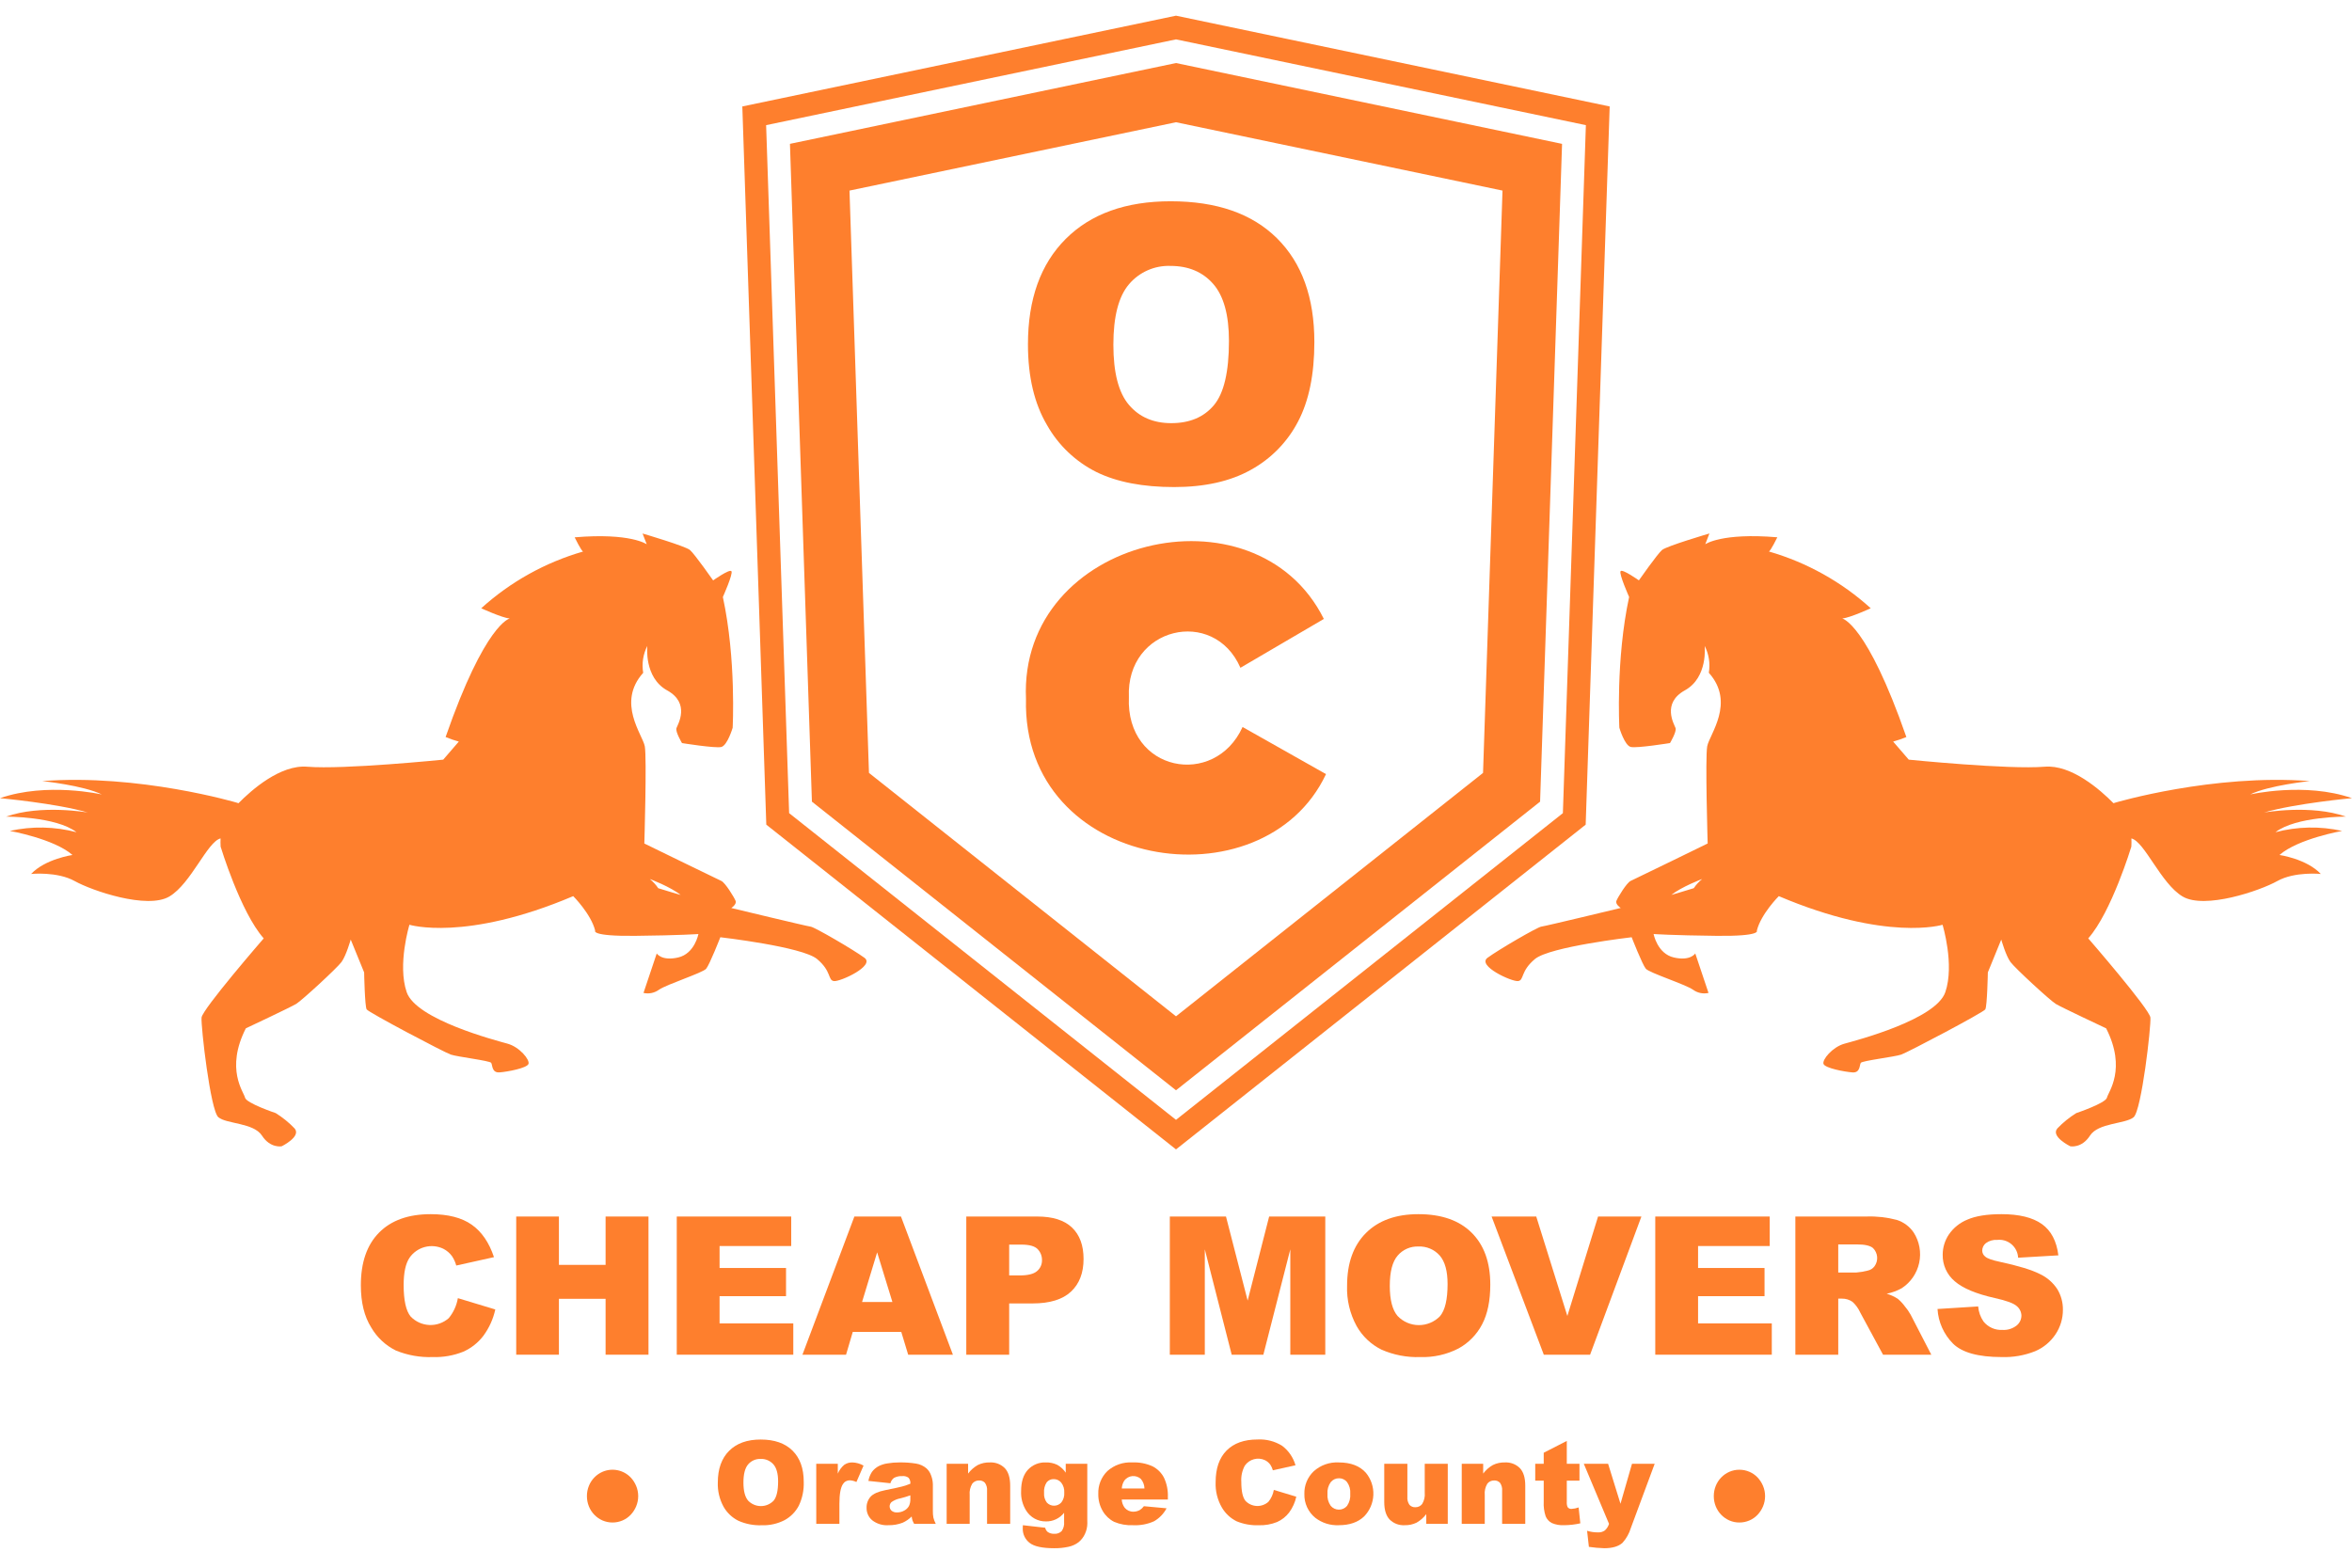<?xml version="1.0" encoding="utf-8" ?>
<!DOCTYPE svg PUBLIC "-//W3C//DTD SVG 1.1//EN" "http://www.w3.org/Graphics/SVG/1.1/DTD/svg11.dtd">
<svg xmlns="http://www.w3.org/2000/svg" width="300" height="200" viewBox="0 0 300 200" fill="none"><g clip-path="url('#clip0_368_216')"><path d="M83.958 113.313C83.666 112.878 83.311 112.49 82.903 112.162C82.815 112.088 85.599 113.181 86.817 114.173C86.817 114.173 84.925 113.626 83.958 113.314M110.268 122.197C108.887 121.177 103.896 118.274 103.409 118.22C102.921 118.165 93.275 115.839 93.275 115.839C93.275 115.839 94 115.374 93.825 114.928C93.649 114.481 92.503 112.609 92.008 112.387C91.514 112.165 82.186 107.612 82.186 107.612C82.186 107.612 82.512 96.694 82.245 95.214C81.978 93.733 78.616 89.653 82.04 85.834C81.841 84.663 82.026 83.46 82.567 82.404C82.567 82.404 82.113 86.431 85.098 88.079C88.083 89.727 86.453 92.426 86.284 92.885C86.116 93.345 86.991 94.8 86.991 94.8C86.991 94.8 91.199 95.478 91.99 95.3C92.781 95.123 93.451 92.848 93.451 92.848C93.451 92.848 93.924 84.125 92.202 76.164C92.202 76.164 93.536 73.189 93.294 72.871C93.059 72.556 90.961 74.045 90.961 74.045C90.961 74.045 88.596 70.671 88.006 70.169C87.416 69.667 81.959 68.064 81.959 68.064L82.493 69.438C82.493 69.438 80.431 67.946 73.299 68.551C73.299 68.551 74.148 70.295 74.375 70.361C69.549 71.752 65.105 74.228 61.382 77.599C61.382 77.599 63.99 78.804 65.015 78.909C65.015 78.909 61.895 79.492 56.837 94.028C57.386 94.257 57.949 94.451 58.522 94.608L56.534 96.913C56.534 96.913 43.818 98.198 39.197 97.816C35.767 97.529 32.09 100.774 30.418 102.472L30.189 102.398C30.189 102.398 17.723 98.704 5.385 99.648C5.385 99.648 10.636 100.194 12.988 101.356C12.988 101.356 5.99 99.747 -0.002 101.829C-0.002 101.829 7.154 102.477 11.211 103.658C11.211 103.658 5.242 102.598 0.764 104.186C0.764 104.186 7.139 104.147 9.761 106.171C6.98 105.438 4.064 105.381 1.257 106.006C1.257 106.006 6.872 106.999 9.245 109.075C9.245 109.075 5.791 109.568 3.968 111.497C3.968 111.497 7.293 111.158 9.527 112.403C11.761 113.649 18.785 116.039 21.601 114.373C24.373 112.729 26.439 107.381 28.133 106.961C28.118 107.312 28.121 107.663 28.141 108.013C28.141 108.013 30.672 116.377 33.638 119.715C33.638 119.715 25.802 128.751 25.709 129.819C25.611 130.886 26.834 141.664 27.852 142.532C28.87 143.4 32.353 143.226 33.414 144.875C34.476 146.525 35.93 146.239 35.93 146.239C35.93 146.239 38.479 144.992 37.572 143.958C36.855 143.208 36.047 142.552 35.166 142.004C35.166 142.004 31.401 140.744 31.252 140.03C31.102 139.316 28.71 136.401 31.357 131.191C31.357 131.191 37.041 128.518 37.774 128.077C38.507 127.637 42.956 123.535 43.556 122.734C44.149 121.932 44.735 119.868 44.735 119.868L46.446 124.055C46.446 124.055 46.528 128.389 46.768 128.775C47.008 129.161 56.642 134.249 57.504 134.541C58.366 134.833 62.47 135.315 62.652 135.594C62.835 135.872 62.703 136.887 63.722 136.811C64.733 136.736 67.215 136.266 67.41 135.729C67.596 135.193 66.278 133.578 64.742 133.149C63.206 132.72 53.079 130.088 51.873 126.576C50.668 123.063 52.225 117.977 52.225 117.977C52.225 117.977 59.326 120.178 73.114 114.326C73.114 114.326 75.392 116.603 75.916 118.731C75.916 118.731 75.293 119.453 81.017 119.392C86.741 119.332 89.081 119.16 89.081 119.16C89.081 119.16 88.616 121.663 86.499 122.152C84.381 122.64 83.767 121.639 83.767 121.639L82.079 126.675C82.417 126.751 82.768 126.755 83.108 126.684C83.447 126.614 83.768 126.472 84.049 126.268C85.052 125.57 89.631 124.115 90.073 123.588C90.515 123.06 91.879 119.57 91.879 119.57C91.879 119.57 102.334 120.775 104.216 122.349C106.104 123.922 105.57 125.07 106.377 125.164C107.183 125.257 111.639 123.212 110.266 122.194" fill="#FE7F2D"/><path d="M213.182 114.17C214.402 113.18 217.185 112.086 217.097 112.159C216.69 112.487 216.334 112.876 216.043 113.311C215.072 113.622 213.182 114.17 213.182 114.17M193.623 125.163C194.429 125.07 193.894 123.922 195.784 122.349C197.662 120.774 208.121 119.569 208.121 119.569C208.121 119.569 209.48 123.058 209.927 123.587C210.375 124.116 214.948 125.568 215.951 126.267C216.232 126.472 216.553 126.614 216.892 126.684C217.232 126.754 217.583 126.751 217.922 126.675L216.234 121.638C216.234 121.638 215.618 122.64 213.501 122.152C211.384 121.663 210.92 119.159 210.92 119.159C210.92 119.159 213.256 119.328 218.98 119.392C224.704 119.455 224.085 118.731 224.085 118.731C224.609 116.603 226.887 114.326 226.887 114.326C240.674 120.178 247.775 117.979 247.775 117.979C247.775 117.979 249.331 123.066 248.127 126.577C246.922 130.089 236.792 132.723 235.258 133.151C233.724 133.579 232.401 135.194 232.59 135.731C232.779 136.268 235.267 136.738 236.278 136.813C237.296 136.888 237.164 135.874 237.347 135.596C237.531 135.318 241.636 134.838 242.496 134.543C243.357 134.248 252.991 129.162 253.226 128.774C253.468 128.386 253.552 124.054 253.552 124.054L255.262 119.868C255.262 119.868 255.844 121.932 256.442 122.734C257.039 123.537 261.488 127.633 262.22 128.078C262.953 128.522 268.64 131.191 268.64 131.191C271.288 136.401 268.9 139.318 268.746 140.03C268.591 140.741 264.831 142.004 264.831 142.004C263.95 142.552 263.14 143.208 262.421 143.957C261.518 144.992 264.066 146.239 264.066 146.239C264.066 146.239 265.523 146.526 266.582 144.876C267.64 143.225 271.126 143.398 272.145 142.531C273.163 141.665 274.386 130.886 274.287 129.818C274.195 128.751 266.358 119.714 266.358 119.714C269.321 116.376 271.855 108.012 271.855 108.012C271.875 107.663 271.878 107.312 271.863 106.962C273.56 107.388 275.625 112.73 278.396 114.373C281.212 116.039 288.24 113.652 290.469 112.403C292.699 111.154 296.025 111.497 296.025 111.497C294.205 109.565 290.751 109.075 290.751 109.075C293.125 106.997 298.739 106.006 298.739 106.006C295.932 105.38 293.016 105.437 290.236 106.17C292.857 104.146 299.23 104.184 299.23 104.184C294.751 102.597 288.785 103.657 288.785 103.657C292.843 102.476 299.998 101.828 299.998 101.828C294.006 99.746 287.009 101.355 287.009 101.355C289.36 100.192 294.611 99.647 294.611 99.647C282.27 98.703 269.808 102.397 269.808 102.397L269.578 102.471C267.905 100.774 264.227 97.526 260.8 97.814C256.174 98.198 243.463 96.913 243.463 96.913L241.474 94.608C242.048 94.45 242.61 94.256 243.159 94.028C238.101 79.493 234.981 78.908 234.981 78.908C236.008 78.804 238.614 77.599 238.614 77.599C234.893 74.226 230.449 71.749 225.623 70.357C225.847 70.291 226.699 68.546 226.699 68.546C219.57 67.942 217.508 69.434 217.508 69.434L218.039 68.059C218.039 68.059 212.589 69.66 211.996 70.165C211.403 70.669 209.041 74.041 209.041 74.041C209.041 74.041 206.943 72.552 206.709 72.867C206.467 73.184 207.796 76.159 207.796 76.159C206.079 84.121 206.551 92.844 206.551 92.844C206.551 92.844 207.218 95.116 208.012 95.296C208.807 95.476 213.011 94.796 213.011 94.796C213.011 94.796 213.883 93.341 213.718 92.881C213.553 92.421 211.92 89.724 214.904 88.074C217.889 86.424 217.431 82.4 217.431 82.4C217.974 83.456 218.16 84.659 217.962 85.83C221.383 89.647 218.021 93.726 217.757 95.209C217.486 96.692 217.815 107.608 217.815 107.608C217.815 107.608 208.492 112.164 207.994 112.383C207.495 112.603 206.352 114.477 206.177 114.923C206.003 115.37 206.727 115.834 206.727 115.834C206.727 115.834 197.084 118.162 196.594 118.215C196.103 118.268 191.118 121.17 189.734 122.193C188.357 123.211 192.818 125.256 193.624 125.162" fill="#FE7F2D"/><path d="M199.347 103.738L150 142.866L100.654 103.738L97.72 15.966L150 5.023L202.28 15.966L199.347 103.738ZM150 2L94.684 13.581L97.742 105.206L150 146.637L202.255 105.206L205.316 13.581L150 2Z" fill="#FE7F2D"/><path d="M130.866 89.163C129.934 68.503 160.149 61.454 168.858 78.962L158.217 85.194C154.825 77.385 143.601 80.001 143.991 88.943C143.58 98.484 154.937 100.588 158.492 92.747L169.134 98.758C161.14 115.744 130.306 111.047 130.866 89.163Z" fill="#FE7F2D"/><path d="M189.163 98.605L150 129.657L110.838 98.605L108.354 24.314L150 15.595L191.646 24.314L189.163 98.605ZM150 8.043L100.759 18.351L103.561 102.272L150 139.094L196.44 102.272L199.242 18.353L150 8.043Z" fill="#FE7F2D"/><path d="M74.862 190.871C74.86 190.424 74.945 189.981 75.111 189.567C75.432 188.76 76.058 188.113 76.853 187.766C77.454 187.506 78.12 187.437 78.762 187.566C79.404 187.695 79.991 188.016 80.445 188.488C80.741 188.802 80.977 189.168 81.143 189.567C81.315 189.98 81.404 190.423 81.404 190.87C81.404 191.318 81.315 191.761 81.143 192.174C80.977 192.573 80.741 192.938 80.445 193.252C80.15 193.562 79.795 193.808 79.402 193.976C78.999 194.147 78.566 194.236 78.128 194.236C77.69 194.236 77.256 194.147 76.853 193.976C76.059 193.627 75.434 192.98 75.112 192.174C74.946 191.76 74.861 191.317 74.863 190.871" fill="#FE7F2D"/><path d="M218.595 190.871C218.594 190.424 218.679 189.981 218.845 189.567C219.166 188.76 219.793 188.113 220.588 187.765C220.992 187.589 221.428 187.5 221.868 187.504C222.304 187.503 222.736 187.592 223.136 187.765C223.529 187.932 223.884 188.178 224.179 188.488C224.475 188.803 224.711 189.168 224.877 189.567C225.05 189.98 225.138 190.423 225.138 190.87C225.138 191.318 225.05 191.761 224.877 192.174C224.711 192.573 224.475 192.938 224.179 193.252C223.884 193.562 223.529 193.808 223.136 193.976C222.736 194.148 222.304 194.237 221.868 194.236C221.428 194.24 220.992 194.151 220.588 193.976C219.793 193.627 219.167 192.98 218.845 192.174C218.679 191.76 218.594 191.317 218.595 190.871Z" fill="#FE7F2D"/><path d="M57.24 168.163C56.56 168.763 55.673 169.077 54.766 169.038C53.859 168.999 53.003 168.61 52.376 167.953C51.783 167.229 51.486 165.89 51.486 163.936C51.486 162.359 51.735 161.202 52.232 160.465C52.696 159.79 53.386 159.303 54.178 159.092C54.969 158.881 55.81 158.959 56.549 159.313C56.993 159.54 57.376 159.869 57.667 160.274C57.905 160.637 58.083 161.035 58.196 161.453L63.007 160.383C62.389 158.522 61.445 157.143 60.174 156.246C58.904 155.349 57.158 154.9 54.938 154.899C52.1 154.899 49.905 155.682 48.354 157.248C46.803 158.814 46.027 161.056 46.027 163.972C46.027 166.159 46.468 167.954 47.35 169.356C48.086 170.623 49.18 171.645 50.494 172.294C51.983 172.902 53.584 173.187 55.19 173.129C56.524 173.174 57.853 172.941 59.092 172.444C60.105 171.994 60.989 171.294 61.659 170.411C62.395 169.412 62.912 168.269 63.175 167.056L58.401 165.613C58.244 166.55 57.844 167.429 57.24 168.163Z" fill="#FE7F2D"/><path d="M77.244 161.368H71.291V155.2H65.844V172.828H71.291V165.697H77.244V172.828H82.715V155.2H77.244V161.368Z" fill="#FE7F2D"/><path d="M91.782 165.361H100.259V161.765H91.782V158.964H100.921V155.2H86.322V172.828H101.185V168.836H91.782V165.361Z" fill="#FE7F2D"/><path d="M108.977 155.2L102.352 172.828H107.914L108.773 169.918H114.957L115.839 172.828H121.544L114.92 155.2H108.977ZM109.956 166.106L111.881 159.769L113.827 166.106H109.956Z" fill="#FE7F2D"/><path d="M132.306 155.2H123.251V172.828H128.722V166.287H131.704C133.9 166.287 135.534 165.786 136.604 164.784C137.675 163.782 138.21 162.391 138.209 160.611C138.209 158.879 137.718 157.545 136.736 156.607C135.754 155.669 134.277 155.2 132.306 155.2ZM132.269 162.168C131.844 162.533 131.107 162.715 130.057 162.716H128.722V158.783H130.273C131.291 158.783 131.985 158.976 132.354 159.361C132.534 159.547 132.676 159.767 132.771 160.009C132.866 160.25 132.912 160.508 132.907 160.768C132.913 161.034 132.859 161.298 132.749 161.541C132.638 161.784 132.475 161.998 132.269 162.168Z" fill="#FE7F2D"/><path d="M159.139 165.926L156.376 155.2H149.212V172.828H153.674V159.384L157.104 172.828H161.142L164.58 159.384V172.828H169.041V155.2H161.882L159.139 165.926Z" fill="#FE7F2D"/><path d="M180.925 154.899C178.063 154.899 175.831 155.701 174.227 157.304C172.624 158.907 171.823 161.148 171.822 164.026C171.757 165.82 172.177 167.598 173.037 169.173C173.768 170.47 174.872 171.517 176.205 172.179C177.758 172.863 179.446 173.188 181.141 173.129C182.842 173.188 184.53 172.81 186.042 172.029C187.326 171.322 188.372 170.251 189.048 168.95C189.742 167.631 190.088 165.942 190.088 163.882C190.088 161.044 189.294 158.837 187.707 157.262C186.12 155.688 183.86 154.9 180.925 154.899ZM183.679 167.911C183.327 168.274 182.905 168.563 182.438 168.759C181.972 168.955 181.471 169.056 180.965 169.053C180.459 169.051 179.958 168.946 179.494 168.746C179.029 168.545 178.61 168.253 178.261 167.886C177.6 167.109 177.269 165.83 177.269 164.051C177.269 162.255 177.601 160.968 178.267 160.19C178.591 159.809 178.997 159.505 179.456 159.303C179.914 159.101 180.412 159.006 180.912 159.024C181.423 159.001 181.933 159.092 182.404 159.291C182.876 159.49 183.296 159.791 183.636 160.174C184.305 160.94 184.64 162.152 184.64 163.811C184.64 165.782 184.32 167.148 183.678 167.91L183.679 167.911Z" fill="#FE7F2D"/><path d="M199.918 167.886L195.95 155.2H190.256L196.914 172.828H202.818L209.363 155.2H203.835L199.918 167.886Z" fill="#FE7F2D"/><path d="M216.59 165.361H225.068V161.765H216.59V158.964H225.729V155.2H211.131V172.828H225.994V168.836H216.59V165.361Z" fill="#FE7F2D"/><path d="M242.939 166.625C242.685 166.284 242.393 165.972 242.068 165.698C241.629 165.415 241.151 165.196 240.65 165.048C241.32 164.916 241.965 164.681 242.563 164.35C243.706 163.607 244.508 162.442 244.794 161.109C245.081 159.777 244.828 158.385 244.091 157.238C243.574 156.477 242.816 155.912 241.939 155.632C240.681 155.299 239.381 155.153 238.08 155.199H229V172.828H234.471V165.674H234.952C235.429 165.668 235.896 165.811 236.287 166.084C236.706 166.464 237.041 166.927 237.272 167.443L240.184 172.83H246.341L243.703 167.722C243.484 167.332 243.228 166.965 242.939 166.625ZM239.095 161.549C238.88 161.837 238.564 162.035 238.211 162.102C237.738 162.225 237.255 162.306 236.768 162.343H234.47V158.759H236.863C237.857 158.759 238.534 158.912 238.895 159.216C239.203 159.516 239.393 159.917 239.43 160.345C239.466 160.774 239.347 161.202 239.093 161.549H239.095Z" fill="#FE7F2D"/><path d="M262.423 164.483C261.872 163.633 261.093 162.956 260.174 162.529C259.144 162.004 257.438 161.485 255.058 160.972C254.096 160.771 253.487 160.555 253.23 160.323C253.111 160.234 253.013 160.12 252.945 159.989C252.876 159.858 252.838 159.713 252.833 159.565C252.833 159.376 252.876 159.189 252.959 159.019C253.043 158.849 253.164 158.7 253.314 158.585C253.729 158.287 254.236 158.145 254.745 158.182C255.072 158.145 255.402 158.175 255.717 158.271C256.031 158.367 256.322 158.526 256.572 158.739C256.823 158.952 257.026 159.215 257.171 159.51C257.316 159.805 257.398 160.127 257.413 160.455L262.547 160.154C262.323 158.326 261.619 156.993 260.437 156.156C259.255 155.318 257.538 154.899 255.285 154.899C253.449 154.899 252.004 155.13 250.949 155.591C249.989 155.975 249.165 156.637 248.581 157.491C248.07 158.25 247.796 159.143 247.793 160.058C247.778 160.704 247.908 161.346 248.174 161.935C248.441 162.524 248.837 163.046 249.332 163.461C250.35 164.351 252.054 165.064 254.443 165.601C255.902 165.922 256.832 166.263 257.234 166.623C257.417 166.772 257.566 166.958 257.67 167.17C257.774 167.382 257.83 167.614 257.835 167.85C257.831 168.095 257.773 168.336 257.664 168.556C257.554 168.775 257.397 168.968 257.204 169.119C256.691 169.513 256.052 169.708 255.406 169.666C254.949 169.691 254.492 169.608 254.074 169.421C253.656 169.235 253.288 168.952 253.001 168.596C252.608 168.025 252.372 167.362 252.316 166.671L247.133 166.996C247.23 168.653 247.927 170.217 249.093 171.397C250.247 172.552 252.324 173.129 255.322 173.129C256.773 173.176 258.217 172.925 259.567 172.39C260.636 171.941 261.548 171.186 262.188 170.22C262.805 169.294 263.132 168.206 263.126 167.093C263.138 166.175 262.895 165.271 262.423 164.483Z" fill="#FE7F2D"/><path d="M131.117 43.931C131.117 38.175 132.72 33.694 135.927 30.487C139.134 27.28 143.599 25.677 149.323 25.677C155.191 25.677 159.712 27.253 162.887 30.403C166.061 33.553 167.649 37.966 167.648 43.642C167.648 47.763 166.955 51.143 165.568 53.78C164.216 56.382 162.124 58.524 159.556 59.937C156.934 61.404 153.667 62.138 149.755 62.138C145.779 62.138 142.488 61.504 139.883 60.238C137.216 58.913 135.008 56.819 133.546 54.225C131.927 51.483 131.117 48.052 131.117 43.931ZM142.011 43.979C142.011 47.538 142.673 50.095 143.996 51.651C145.318 53.207 147.118 53.984 149.395 53.984C151.736 53.984 153.548 53.222 154.83 51.699C156.113 50.176 156.754 47.442 156.754 43.498C156.754 40.179 156.085 37.754 154.746 36.223C153.407 34.692 151.592 33.926 149.299 33.925C148.298 33.888 147.301 34.078 146.385 34.483C145.468 34.887 144.656 35.494 144.008 36.258C142.677 37.814 142.011 40.388 142.011 43.979Z" fill="#FE7F2D"/><path d="M91.558 189.125C91.558 187.399 92.039 186.054 93 185.092C93.962 184.13 95.302 183.649 97.019 183.65C98.78 183.65 100.136 184.122 101.088 185.067C102.041 186.012 102.517 187.336 102.517 189.039C102.557 190.088 102.343 191.132 101.893 192.08C101.487 192.861 100.86 193.503 100.089 193.927C99.182 194.396 98.17 194.623 97.149 194.587C96.132 194.623 95.119 194.428 94.187 194.017C93.387 193.62 92.725 192.992 92.286 192.214C91.77 191.268 91.518 190.202 91.558 189.125ZM94.826 189.14C94.826 190.207 95.025 190.975 95.421 191.442C95.63 191.662 95.882 191.837 96.161 191.957C96.44 192.077 96.74 192.14 97.043 192.141C97.347 192.143 97.648 192.083 97.927 191.965C98.207 191.847 98.46 191.674 98.672 191.456C99.056 190.999 99.248 190.179 99.249 188.996C99.249 188 99.048 187.273 98.646 186.813C98.442 186.584 98.19 186.403 97.907 186.284C97.624 186.165 97.319 186.11 97.012 186.124C96.712 186.113 96.413 186.17 96.138 186.291C95.863 186.411 95.619 186.593 95.425 186.822C95.026 187.289 94.826 188.062 94.826 189.14Z" fill="#FE7F2D"/><path d="M104.112 186.745H106.862V188C107.043 187.567 107.324 187.182 107.682 186.878C107.988 186.666 108.354 186.559 108.725 186.572C109.224 186.59 109.712 186.728 110.146 186.975L109.237 189.069C108.979 188.946 108.701 188.873 108.416 188.852C108.239 188.846 108.062 188.887 107.905 188.971C107.748 189.054 107.616 189.178 107.522 189.329C107.219 189.776 107.067 190.613 107.067 191.839V194.408H104.116L104.112 186.745Z" fill="#FE7F2D"/><path d="M113.571 189.227L110.764 188.931C110.838 188.518 110.994 188.125 111.222 187.773C111.45 187.467 111.745 187.216 112.084 187.04C112.433 186.866 112.809 186.749 113.195 186.694C113.701 186.609 114.212 186.568 114.725 186.571C115.435 186.558 116.145 186.608 116.846 186.719C117.339 186.798 117.801 187.011 118.181 187.335C118.453 187.586 118.657 187.902 118.772 188.254C118.91 188.618 118.983 189.002 118.989 189.391V192.776C118.982 193.06 119.005 193.344 119.057 193.623C119.128 193.895 119.229 194.157 119.357 194.407H116.601C116.515 194.263 116.443 194.112 116.384 193.955C116.339 193.795 116.305 193.633 116.283 193.468C115.953 193.801 115.564 194.07 115.136 194.262C114.559 194.484 113.943 194.592 113.325 194.579C112.576 194.632 111.835 194.406 111.243 193.944C111.017 193.752 110.836 193.512 110.713 193.241C110.59 192.97 110.529 192.676 110.533 192.379C110.513 191.852 110.696 191.337 111.045 190.942C111.387 190.567 112.017 190.288 112.935 190.105C114.037 189.884 114.751 189.729 115.078 189.64C115.431 189.542 115.777 189.425 116.117 189.29C116.146 189.018 116.066 188.745 115.893 188.532C115.668 188.364 115.387 188.287 115.107 188.316C114.732 188.291 114.357 188.371 114.025 188.547C113.802 188.717 113.643 188.956 113.571 189.227ZM116.115 190.77C115.712 190.915 115.291 191.042 114.853 191.153C114.446 191.227 114.06 191.387 113.72 191.622C113.643 191.692 113.581 191.777 113.539 191.873C113.497 191.968 113.475 192.071 113.475 192.175C113.474 192.279 113.496 192.382 113.537 192.478C113.579 192.573 113.64 192.659 113.716 192.73C113.918 192.89 114.171 192.968 114.427 192.95C114.747 192.952 115.062 192.87 115.34 192.712C115.592 192.581 115.801 192.379 115.939 192.131C116.067 191.852 116.128 191.547 116.115 191.24V190.77Z" fill="#FE7F2D"/><path d="M120.747 186.745H123.482V187.993C123.816 187.547 124.239 187.175 124.723 186.9C125.199 186.668 125.723 186.555 126.252 186.572C126.603 186.552 126.955 186.606 127.284 186.731C127.612 186.856 127.911 187.049 128.161 187.296C128.62 187.78 128.85 188.527 128.85 189.537V194.407H125.899V190.193C125.933 189.832 125.839 189.471 125.632 189.173C125.537 189.071 125.42 188.991 125.29 188.939C125.161 188.888 125.021 188.865 124.882 188.873C124.716 188.868 124.551 188.903 124.401 188.973C124.251 189.043 124.119 189.147 124.016 189.277C123.751 189.712 123.635 190.221 123.684 190.727V194.407H120.747V186.745Z" fill="#FE7F2D"/><path d="M135.935 186.745H138.685V193.981L138.692 194.32C138.693 194.796 138.588 195.265 138.385 195.695C138.199 196.106 137.92 196.468 137.57 196.752C137.188 197.041 136.747 197.24 136.278 197.336C135.689 197.463 135.088 197.524 134.485 197.517C132.946 197.517 131.889 197.286 131.314 196.824C131.035 196.604 130.811 196.322 130.661 196C130.512 195.678 130.44 195.325 130.452 194.97C130.452 194.873 130.457 194.744 130.467 194.58L133.317 194.905C133.359 195.121 133.476 195.316 133.649 195.453C133.891 195.61 134.175 195.688 134.464 195.677C134.637 195.69 134.811 195.667 134.974 195.609C135.138 195.55 135.287 195.458 135.413 195.338C135.657 194.994 135.769 194.574 135.727 194.154V192.993C135.452 193.346 135.098 193.631 134.693 193.822C134.288 194.014 133.844 194.108 133.396 194.097C132.902 194.102 132.415 193.982 131.981 193.747C131.547 193.512 131.18 193.171 130.914 192.755C130.435 192.005 130.2 191.125 130.243 190.236C130.243 189.044 130.532 188.135 131.109 187.509C131.397 187.199 131.748 186.955 132.139 186.793C132.53 186.631 132.952 186.556 133.374 186.572C133.883 186.553 134.389 186.657 134.85 186.875C135.285 187.12 135.656 187.463 135.936 187.877L135.935 186.745ZM133.172 190.46C133.136 190.9 133.262 191.338 133.525 191.692C133.643 191.819 133.787 191.921 133.947 191.99C134.107 192.059 134.279 192.093 134.454 192.092C134.628 192.091 134.8 192.053 134.958 191.982C135.117 191.91 135.259 191.807 135.376 191.677C135.649 191.32 135.782 190.874 135.747 190.425C135.779 189.965 135.64 189.509 135.358 189.145C135.242 189.005 135.096 188.892 134.932 188.815C134.767 188.738 134.587 188.699 134.405 188.701C134.234 188.695 134.064 188.728 133.908 188.799C133.752 188.87 133.615 188.976 133.507 189.109C133.248 189.509 133.13 189.985 133.172 190.46Z" fill="#FE7F2D"/><path d="M148.965 191.304H143.078C143.096 191.686 143.23 192.053 143.46 192.358C143.595 192.519 143.766 192.648 143.958 192.734C144.151 192.821 144.36 192.862 144.571 192.855C144.859 192.855 145.141 192.781 145.392 192.639C145.591 192.511 145.764 192.347 145.904 192.156L148.797 192.423C148.431 193.115 147.876 193.689 147.197 194.079C146.352 194.457 145.429 194.629 144.505 194.58C143.685 194.617 142.866 194.471 142.11 194.151C141.507 193.845 141.004 193.371 140.664 192.787C140.27 192.123 140.07 191.362 140.089 190.59C140.067 190.052 140.158 189.516 140.356 189.015C140.554 188.514 140.854 188.06 141.238 187.683C141.669 187.297 142.171 187 142.716 186.81C143.262 186.619 143.839 186.538 144.416 186.572C145.309 186.53 146.199 186.7 147.014 187.069C147.635 187.388 148.142 187.892 148.464 188.512C148.825 189.28 148.996 190.124 148.962 190.972L148.965 191.304ZM145.978 189.897C145.968 189.451 145.807 189.021 145.52 188.678C145.373 188.546 145.201 188.446 145.013 188.383C144.826 188.321 144.628 188.298 144.431 188.315C144.234 188.333 144.043 188.391 143.87 188.486C143.697 188.58 143.545 188.71 143.424 188.866C143.219 189.173 143.102 189.529 143.085 189.897H145.978Z" fill="#FE7F2D"/><path d="M162.479 190.078L165.343 190.944C165.185 191.671 164.875 192.356 164.434 192.955C164.032 193.485 163.502 193.904 162.893 194.174C162.151 194.472 161.354 194.612 160.554 194.585C159.59 194.619 158.629 194.449 157.737 194.083C156.947 193.694 156.29 193.08 155.849 192.319C155.284 191.339 155.008 190.218 155.055 189.088C155.055 187.339 155.52 185.994 156.451 185.054C157.381 184.115 158.698 183.645 160.401 183.645C161.506 183.584 162.604 183.866 163.543 184.453C164.363 185.074 164.96 185.945 165.242 186.935L162.356 187.577C162.288 187.326 162.181 187.087 162.038 186.87C161.864 186.627 161.634 186.429 161.368 186.293C160.924 186.081 160.42 186.034 159.945 186.161C159.47 186.287 159.056 186.579 158.777 186.984C158.433 187.621 158.278 188.344 158.33 189.067C158.33 190.239 158.508 191.043 158.864 191.478C159.24 191.871 159.754 192.104 160.298 192.127C160.842 192.15 161.374 191.961 161.782 191.601C162.143 191.163 162.383 190.638 162.479 190.078Z" fill="#FE7F2D"/><path d="M166.375 190.597C166.358 190.06 166.455 189.524 166.659 189.027C166.863 188.529 167.169 188.079 167.558 187.708C167.99 187.317 168.494 187.016 169.043 186.821C169.591 186.626 170.173 186.541 170.754 186.572C172.289 186.572 173.448 187.016 174.232 187.906C174.88 188.698 175.215 189.7 175.173 190.722C175.132 191.744 174.716 192.715 174.005 193.451C173.223 194.204 172.142 194.58 170.762 194.58C169.687 194.63 168.629 194.298 167.775 193.642C167.323 193.277 166.961 192.812 166.718 192.284C166.475 191.756 166.357 191.178 166.375 190.597ZM169.319 190.59C169.276 191.128 169.423 191.664 169.734 192.105C169.861 192.258 170.02 192.381 170.199 192.466C170.379 192.551 170.576 192.595 170.774 192.596C170.973 192.597 171.17 192.554 171.35 192.47C171.531 192.387 171.691 192.265 171.819 192.113C172.129 191.658 172.273 191.11 172.226 190.561C172.267 190.034 172.122 189.509 171.816 189.079C171.695 188.925 171.54 188.801 171.363 188.717C171.187 188.633 170.994 188.59 170.798 188.592C170.596 188.588 170.395 188.63 170.211 188.715C170.027 188.801 169.865 188.927 169.738 189.084C169.425 189.522 169.277 190.055 169.319 190.59Z" fill="#FE7F2D"/><path d="M184.664 194.407H181.923V193.166C181.59 193.61 181.168 193.981 180.685 194.255C180.208 194.485 179.682 194.597 179.152 194.58C178.802 194.599 178.452 194.545 178.125 194.42C177.797 194.295 177.499 194.102 177.251 193.855C176.792 193.371 176.562 192.627 176.562 191.622V186.745H179.513V190.958C179.478 191.321 179.573 191.684 179.78 191.984C179.875 192.087 179.991 192.168 180.121 192.22C180.251 192.272 180.391 192.295 180.53 192.287C180.695 192.291 180.859 192.257 181.009 192.187C181.158 192.116 181.289 192.013 181.392 191.883C181.659 191.449 181.777 190.94 181.727 190.433V186.746H184.664L184.664 194.407Z" fill="#FE7F2D"/><path d="M186.447 186.745H189.181V187.993C189.515 187.547 189.938 187.175 190.422 186.9C190.898 186.668 191.423 186.555 191.951 186.572C192.303 186.552 192.654 186.606 192.983 186.731C193.312 186.856 193.611 187.049 193.86 187.296C194.319 187.78 194.549 188.527 194.549 189.537V194.407H191.597V190.193C191.631 189.832 191.537 189.471 191.33 189.173C191.235 189.071 191.118 188.991 190.988 188.939C190.858 188.887 190.719 188.865 190.579 188.873C190.414 188.868 190.249 188.903 190.099 188.973C189.948 189.043 189.817 189.147 189.714 189.277C189.449 189.712 189.333 190.221 189.382 190.727V194.407H186.445L186.447 186.745Z" fill="#FE7F2D"/><path d="M199.847 183.828V186.742H201.463V188.892H199.847V191.607C199.829 191.827 199.861 192.048 199.94 192.255C199.994 192.338 200.069 192.406 200.158 192.449C200.248 192.492 200.347 192.51 200.446 192.501C200.756 192.483 201.062 192.42 201.355 192.314L201.571 194.341C200.903 194.493 200.221 194.572 199.537 194.579C198.983 194.613 198.43 194.517 197.92 194.298C197.574 194.11 197.302 193.808 197.152 193.444C196.953 192.847 196.869 192.217 196.903 191.588V188.893H195.821V186.744H196.903V185.337L199.847 183.828Z" fill="#FE7F2D"/><path d="M202.016 186.745H205.115L206.695 191.845L208.163 186.745H211.056L208.017 194.932C207.807 195.632 207.445 196.278 206.956 196.823C206.447 197.285 205.67 197.516 204.627 197.517C203.97 197.497 203.315 197.439 202.665 197.343L202.435 195.294C202.892 195.434 203.369 195.502 203.848 195.496C204.146 195.51 204.441 195.427 204.688 195.258C204.946 195.031 205.135 194.736 205.232 194.406L202.016 186.745Z" fill="#FE7F2D"/></g><defs><clipPath id="clip0_368_216"><rect width="300" height="195.517" fill="white" transform="translate(0 2)"/></clipPath></defs></svg>